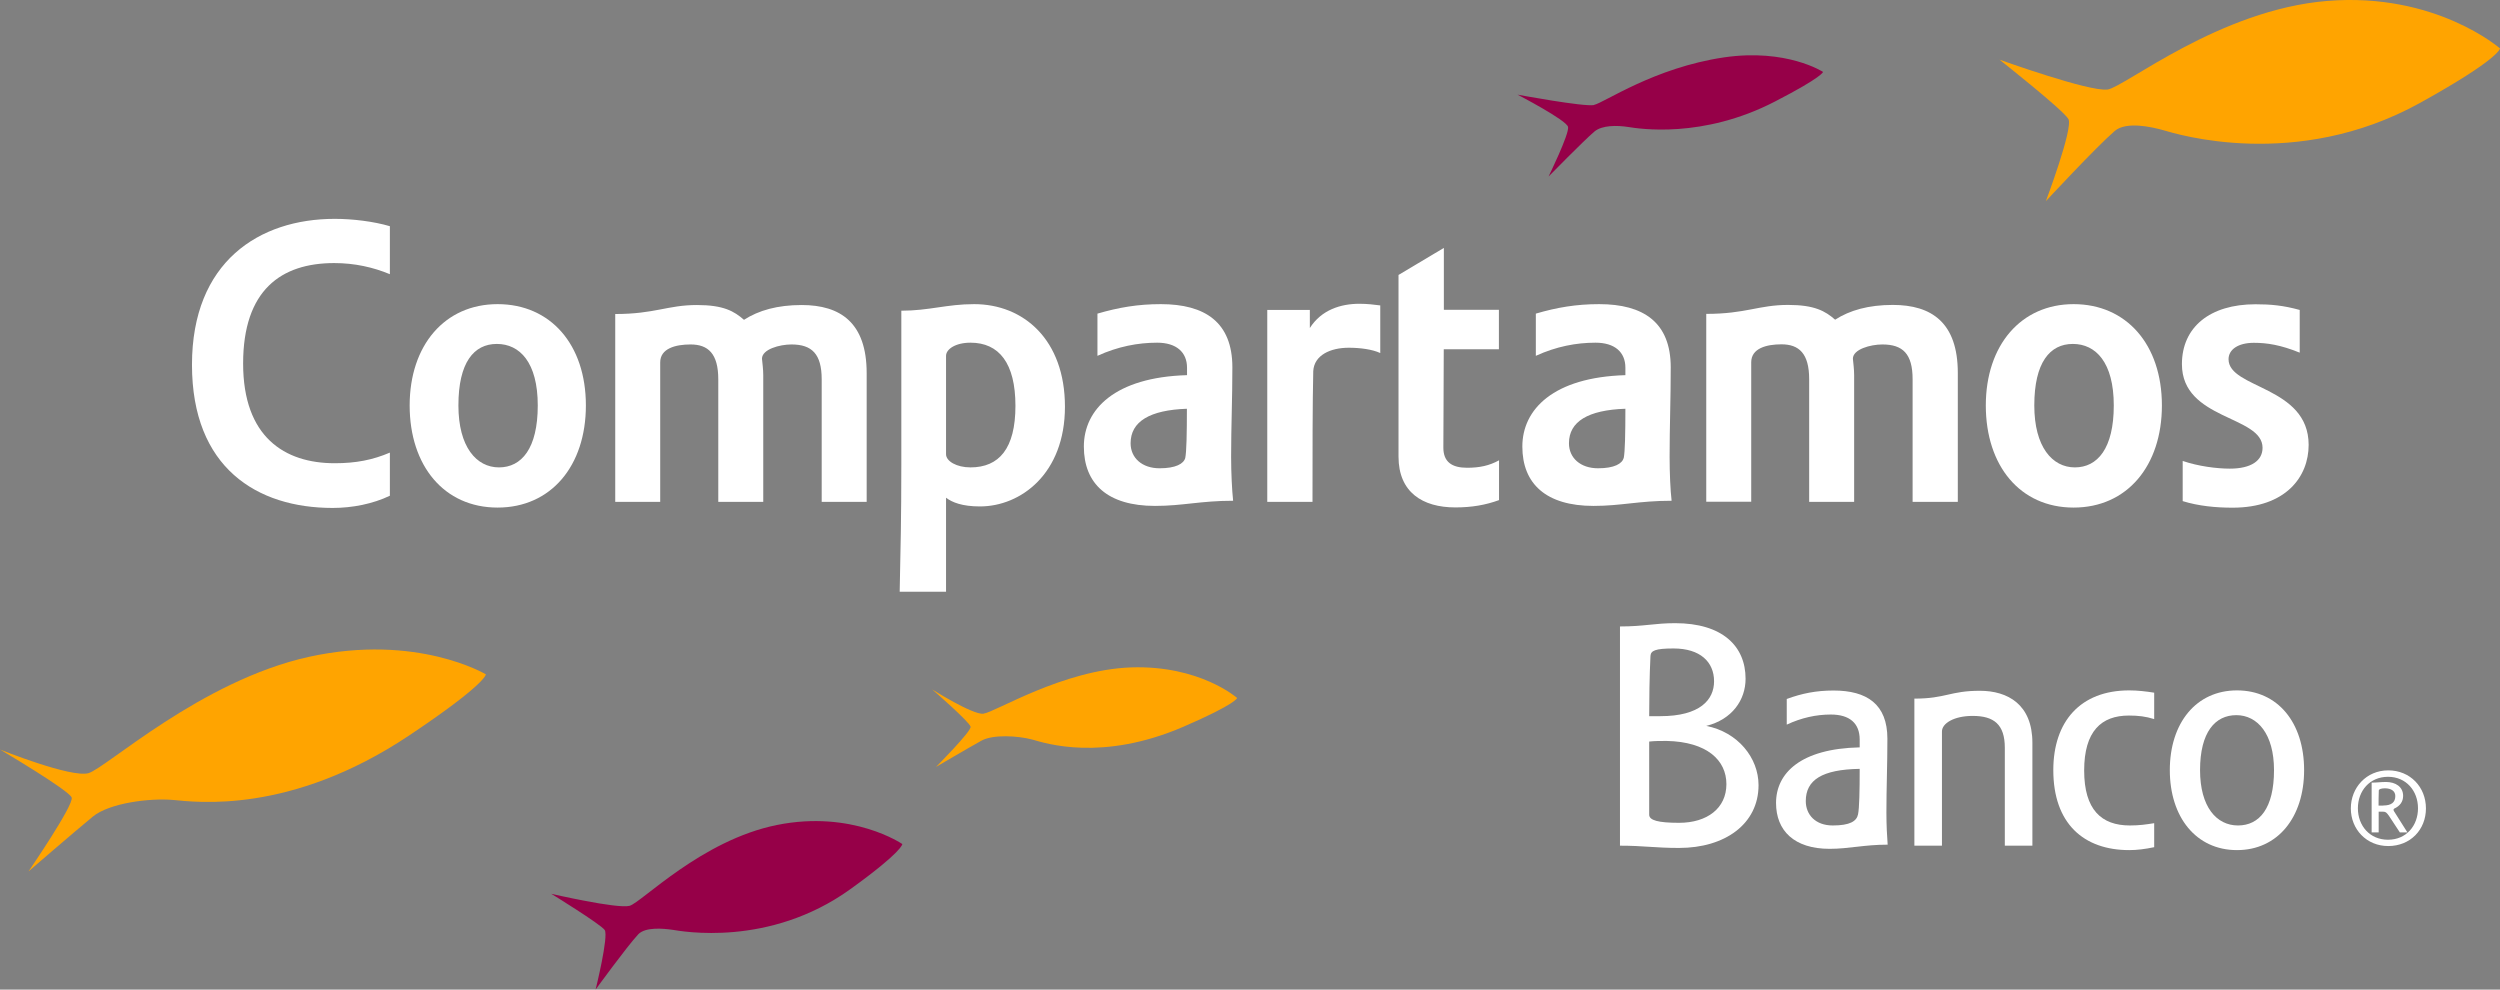 <svg width="96" height="38" viewBox="0 0 96 38" fill="none" xmlns="http://www.w3.org/2000/svg">
<rect x="0" y="0" width="96" height="38" fill="#808080" stroke="none"/>
<path d="M61.215 4.033C60.824 4.11 58.274 3.635 58.274 3.635C58.274 3.635 60.171 4.62 60.214 4.877C60.263 5.149 59.464 6.779 59.464 6.779C59.464 6.779 60.814 5.401 61.225 5.052C61.52 4.804 62.091 4.809 62.526 4.877C62.928 4.94 65.38 5.343 68.171 3.892C69.995 2.951 70.005 2.762 70.005 2.762C70.005 2.762 68.607 1.85 66.198 2.204C63.513 2.602 61.602 3.946 61.211 4.028" fill="#960048"/>
<path d="M24.177 34.783C23.707 34.909 21.168 34.322 21.168 34.322C21.168 34.322 23.055 35.482 23.219 35.71C23.383 35.933 22.871 38 22.871 38C22.871 38 24.051 36.374 24.506 35.88C24.786 35.584 25.488 35.657 25.826 35.705C26.165 35.758 29.527 36.389 32.642 34.152C34.678 32.687 34.649 32.411 34.649 32.411C34.649 32.411 32.734 31.096 29.841 31.678C26.939 32.26 24.641 34.652 24.177 34.783Z" fill="#960048"/>
<path d="M80.927 3.436C80.249 3.538 76.781 2.291 76.781 2.291C76.781 2.291 79.234 4.227 79.427 4.572C79.621 4.911 78.561 7.725 78.561 7.725C78.561 7.725 80.487 5.649 81.207 5.028C81.647 4.654 82.625 4.872 83.084 5.003C83.553 5.139 88.158 6.58 92.904 3.965C95.995 2.257 96 1.86 96 1.86C96 1.86 93.533 -0.3 89.377 0.035C85.222 0.37 81.599 3.339 80.922 3.441" fill="#FFA400"/>
<path d="M3.401 29.689C2.728 29.878 0 28.782 0 28.782C0 28.782 2.656 30.349 2.752 30.626C2.849 30.902 1.093 33.464 1.093 33.464C1.093 33.464 2.849 31.945 3.57 31.353C4.208 30.834 5.751 30.64 6.646 30.718C7.512 30.795 11.135 31.295 15.702 28.248C18.686 26.254 18.657 25.895 18.657 25.895C18.657 25.895 16.021 24.314 11.871 25.221C7.72 26.133 4.068 29.5 3.396 29.689" fill="#FFA400"/>
<path d="M37.769 27.409C37.339 27.452 35.795 26.472 35.795 26.472C35.795 26.472 37.242 27.729 37.271 27.908C37.3 28.088 35.941 29.451 35.941 29.451C35.941 29.451 37.179 28.723 37.687 28.442C38.132 28.194 39.094 28.253 39.636 28.398C40.154 28.544 42.311 29.257 45.441 27.908C47.482 27.025 47.506 26.802 47.506 26.802C47.506 26.802 46.075 25.541 43.438 25.628C40.802 25.72 38.2 27.36 37.764 27.404" fill="#FFA400"/>
<path d="M14.976 19.034C14.318 19.35 13.53 19.505 12.775 19.505C9.868 19.505 7.372 17.962 7.372 14.008C7.372 10.054 9.95 8.404 12.853 8.404C13.54 8.404 14.342 8.501 14.971 8.686V10.529C14.328 10.262 13.617 10.102 12.833 10.102C10.792 10.102 9.336 11.141 9.336 13.96C9.336 16.778 10.923 17.788 12.853 17.788C13.67 17.788 14.313 17.661 14.971 17.38V19.034H14.976Z" fill="white"/>
<path d="M22.498 15.57C22.498 17.885 21.163 19.491 19.107 19.491C17.052 19.491 15.731 17.885 15.731 15.57C15.731 13.256 17.081 11.679 19.107 11.679C21.134 11.679 22.498 13.222 22.498 15.57ZM17.603 15.57C17.603 17.162 18.295 17.948 19.161 17.948C20.026 17.948 20.65 17.225 20.65 15.57C20.65 13.916 19.959 13.207 19.078 13.207C18.198 13.207 17.603 13.916 17.603 15.57Z" fill="white"/>
<path d="M33.28 19.272H31.553V14.566C31.553 13.591 31.176 13.227 30.392 13.227C29.938 13.227 29.26 13.412 29.26 13.775C29.275 13.95 29.309 14.168 29.309 14.406V19.272H27.582V14.566C27.582 13.576 27.19 13.227 26.518 13.227C25.937 13.227 25.352 13.382 25.352 13.916V19.272H23.625V12.058C25.149 12.058 25.633 11.713 26.764 11.713C27.785 11.713 28.191 11.951 28.569 12.281C29.135 11.917 29.855 11.713 30.784 11.713C32.274 11.713 33.28 12.393 33.28 14.329V19.272Z" fill="white"/>
<path d="M34.548 22.722C34.582 21.072 34.611 19.903 34.611 17.841V11.931C35.68 11.931 36.352 11.679 37.407 11.679C39.308 11.679 40.894 13.047 40.894 15.619C40.894 18.19 39.196 19.447 37.629 19.447C36.952 19.447 36.56 19.292 36.328 19.112V22.722H34.553H34.548ZM37.266 13.159C36.686 13.159 36.328 13.411 36.328 13.664V17.443C36.328 17.71 36.734 17.948 37.266 17.948C38.364 17.948 38.993 17.225 38.993 15.585C38.993 13.945 38.364 13.159 37.266 13.159Z" fill="white"/>
<path d="M45.582 14.406V14.12C45.582 13.523 45.171 13.159 44.435 13.159C43.7 13.159 42.926 13.305 42.142 13.664V12.043C42.96 11.805 43.695 11.679 44.576 11.679C46.273 11.679 47.323 12.373 47.323 14.105C47.323 15.318 47.275 16.371 47.275 17.54C47.275 18.156 47.309 18.831 47.352 19.229C46.095 19.229 45.422 19.427 44.353 19.427C42.534 19.427 41.62 18.578 41.62 17.147C41.62 15.716 42.815 14.488 45.577 14.406M45.582 15.696C44.15 15.745 43.415 16.186 43.415 17.021C43.415 17.584 43.855 17.982 44.527 17.982C45.151 17.982 45.456 17.807 45.514 17.584C45.562 17.351 45.577 16.638 45.577 15.696" fill="white"/>
<path d="M48.663 19.272V11.902H50.298V12.596C50.738 11.902 51.478 11.665 52.199 11.665C52.514 11.665 52.765 11.698 53.002 11.728V13.557C52.702 13.416 52.233 13.353 51.793 13.353C51.087 13.353 50.462 13.639 50.429 14.251C50.4 15.497 50.4 17.399 50.4 19.272H48.668H48.663Z" fill="white"/>
<path d="M55.44 11.897H57.558V13.411H55.44C55.44 14.973 55.425 16.041 55.425 17.191C55.425 17.739 55.754 17.962 56.335 17.962C56.809 17.962 57.186 17.884 57.563 17.676V19.204C57.046 19.393 56.514 19.485 55.885 19.485C54.627 19.485 53.703 18.903 53.703 17.535V10.558L55.444 9.52V11.897H55.44Z" fill="white"/>
<path d="M62.415 14.406V14.12C62.415 13.523 62.008 13.159 61.268 13.159C60.528 13.159 59.759 13.305 58.976 13.664V12.043C59.788 11.805 60.528 11.679 61.409 11.679C63.102 11.679 64.156 12.373 64.156 14.105C64.156 15.318 64.113 16.371 64.113 17.54C64.113 18.156 64.142 18.831 64.19 19.229C62.932 19.229 62.255 19.427 61.191 19.427C59.372 19.427 58.458 18.578 58.458 17.147C58.458 15.716 59.653 14.488 62.415 14.406ZM62.415 15.696C60.983 15.745 60.248 16.186 60.248 17.021C60.248 17.584 60.688 17.982 61.365 17.982C61.989 17.982 62.289 17.807 62.352 17.584C62.4 17.351 62.415 16.638 62.415 15.696Z" fill="white"/>
<path d="M75.171 19.272H73.444V14.561C73.444 13.586 73.067 13.227 72.283 13.227C71.828 13.227 71.151 13.412 71.151 13.775C71.166 13.95 71.199 14.168 71.199 14.406V19.272H69.472V14.561C69.472 13.572 69.081 13.222 68.408 13.222C67.828 13.222 67.247 13.377 67.247 13.911V19.267H65.52V12.053C67.044 12.053 67.533 11.709 68.665 11.709C69.68 11.709 70.092 11.946 70.469 12.276C71.035 11.912 71.756 11.709 72.684 11.709C74.174 11.709 75.18 12.388 75.18 14.324V19.267L75.171 19.272Z" fill="white"/>
<path d="M83.017 15.57C83.017 17.885 81.682 19.491 79.626 19.491C77.571 19.491 76.255 17.885 76.255 15.57C76.255 13.256 77.605 11.679 79.626 11.679C81.648 11.679 83.017 13.222 83.017 15.57ZM78.117 15.57C78.117 17.162 78.809 17.948 79.675 17.948C80.541 17.948 81.169 17.225 81.169 15.57C81.169 13.916 80.478 13.207 79.597 13.207C78.717 13.207 78.117 13.916 78.117 15.57Z" fill="white"/>
<path d="M86.611 11.684C87.192 11.684 87.68 11.728 88.309 11.902V13.542C87.569 13.242 87.051 13.164 86.548 13.164C85.953 13.164 85.576 13.416 85.576 13.795C85.576 14.93 88.652 14.818 88.652 17.084C88.652 18.311 87.772 19.495 85.731 19.495C85.087 19.495 84.43 19.432 83.815 19.243V17.7C84.41 17.904 85.121 17.996 85.624 17.996C86.456 17.996 86.882 17.681 86.882 17.196C86.882 15.949 83.786 16.138 83.786 13.984C83.786 12.567 84.855 11.684 86.611 11.684Z" fill="white"/>
<path d="M67.528 30.15C67.528 31.635 66.246 32.561 64.476 32.561C63.552 32.561 63.116 32.474 62.207 32.474V24.056C63.141 24.056 63.528 23.93 64.326 23.93C66.13 23.93 67.03 24.803 67.03 26.065C67.03 26.875 66.517 27.627 65.52 27.875C66.73 28.112 67.528 29.097 67.528 30.15ZM63.329 27.501H63.755C65.288 27.501 65.82 26.866 65.82 26.162C65.82 25.415 65.284 24.901 64.263 24.901C63.552 24.901 63.392 24.988 63.378 25.187C63.339 25.948 63.329 26.938 63.329 27.501ZM64.476 31.596C65.559 31.596 66.294 31.033 66.294 30.111C66.294 29.189 65.545 28.486 64.002 28.452C63.765 28.452 63.528 28.452 63.329 28.476V31.285C63.329 31.499 63.668 31.596 64.476 31.596Z" fill="white"/>
<path d="M71.412 28.699V28.399C71.412 27.773 71.025 27.438 70.304 27.438C69.734 27.438 69.172 27.564 68.611 27.826V26.841C69.187 26.628 69.743 26.516 70.406 26.516C71.688 26.516 72.476 27.04 72.476 28.365C72.476 29.364 72.438 30.262 72.438 31.198C72.438 31.698 72.462 32.11 72.486 32.435C71.577 32.435 71.006 32.595 70.256 32.595C68.897 32.595 68.2 31.897 68.2 30.834C68.2 29.684 69.148 28.748 71.412 28.699ZM71.412 29.524C69.966 29.548 69.342 29.951 69.342 30.761C69.342 31.285 69.714 31.698 70.377 31.698C71.04 31.698 71.296 31.533 71.349 31.271C71.398 31.033 71.412 30.373 71.412 29.524Z" fill="white"/>
<path d="M74.571 28.088V32.474H73.512V26.827C74.721 26.827 74.881 26.526 76.027 26.526C77.096 26.526 78.044 27.05 78.044 28.525V32.474H76.985V28.714C76.985 27.816 76.564 27.491 75.751 27.491C75.031 27.491 74.571 27.778 74.571 28.088Z" fill="white"/>
<path d="M81.788 31.698C82.15 31.698 82.421 31.659 82.721 31.61V32.532C82.373 32.605 82.059 32.644 81.763 32.644C80.008 32.644 78.847 31.62 78.847 29.573C78.847 27.71 79.882 26.511 81.763 26.511C82.088 26.511 82.412 26.55 82.721 26.599V27.613C82.397 27.511 82.112 27.477 81.749 27.477C80.69 27.477 80.032 28.078 80.032 29.587C80.032 31.096 80.695 31.698 81.788 31.698Z" fill="white"/>
<path d="M88.478 29.573C88.478 31.382 87.467 32.644 85.9 32.644C84.332 32.644 83.321 31.382 83.321 29.573C83.321 27.763 84.332 26.511 85.9 26.511C87.467 26.511 88.478 27.748 88.478 29.573ZM84.482 29.573C84.482 30.985 85.116 31.698 85.938 31.698C86.761 31.698 87.322 31.038 87.322 29.573C87.322 28.185 86.688 27.462 85.875 27.462C85.063 27.462 84.482 28.112 84.482 29.573Z" fill="white"/>
<path d="M91.709 32.488C90.867 32.488 90.272 31.838 90.272 31.042C90.272 30.247 90.867 29.582 91.709 29.582C92.551 29.582 93.156 30.223 93.156 31.042C93.156 31.862 92.556 32.488 91.709 32.488ZM91.7 29.829C90.998 29.829 90.543 30.368 90.543 31.038C90.543 31.707 90.998 32.246 91.7 32.246C92.401 32.246 92.851 31.707 92.851 31.038C92.851 30.368 92.396 29.829 91.7 29.829ZM91.337 31.964H91.071V30.053C91.279 30.053 91.414 30.028 91.622 30.028C91.99 30.028 92.28 30.213 92.28 30.562C92.28 30.785 92.159 30.95 91.936 31.052C91.917 31.067 91.912 31.081 91.912 31.096C91.912 31.11 91.917 31.135 91.932 31.154L92.444 31.964H92.154L91.733 31.324C91.646 31.203 91.608 31.169 91.516 31.169H91.341V31.964H91.337ZM91.52 30.931C91.83 30.931 91.98 30.809 91.98 30.567C91.98 30.373 91.816 30.271 91.579 30.271C91.429 30.271 91.351 30.31 91.346 30.349C91.337 30.567 91.337 30.771 91.337 30.936H91.52V30.931Z" fill="white"/>
</svg>

